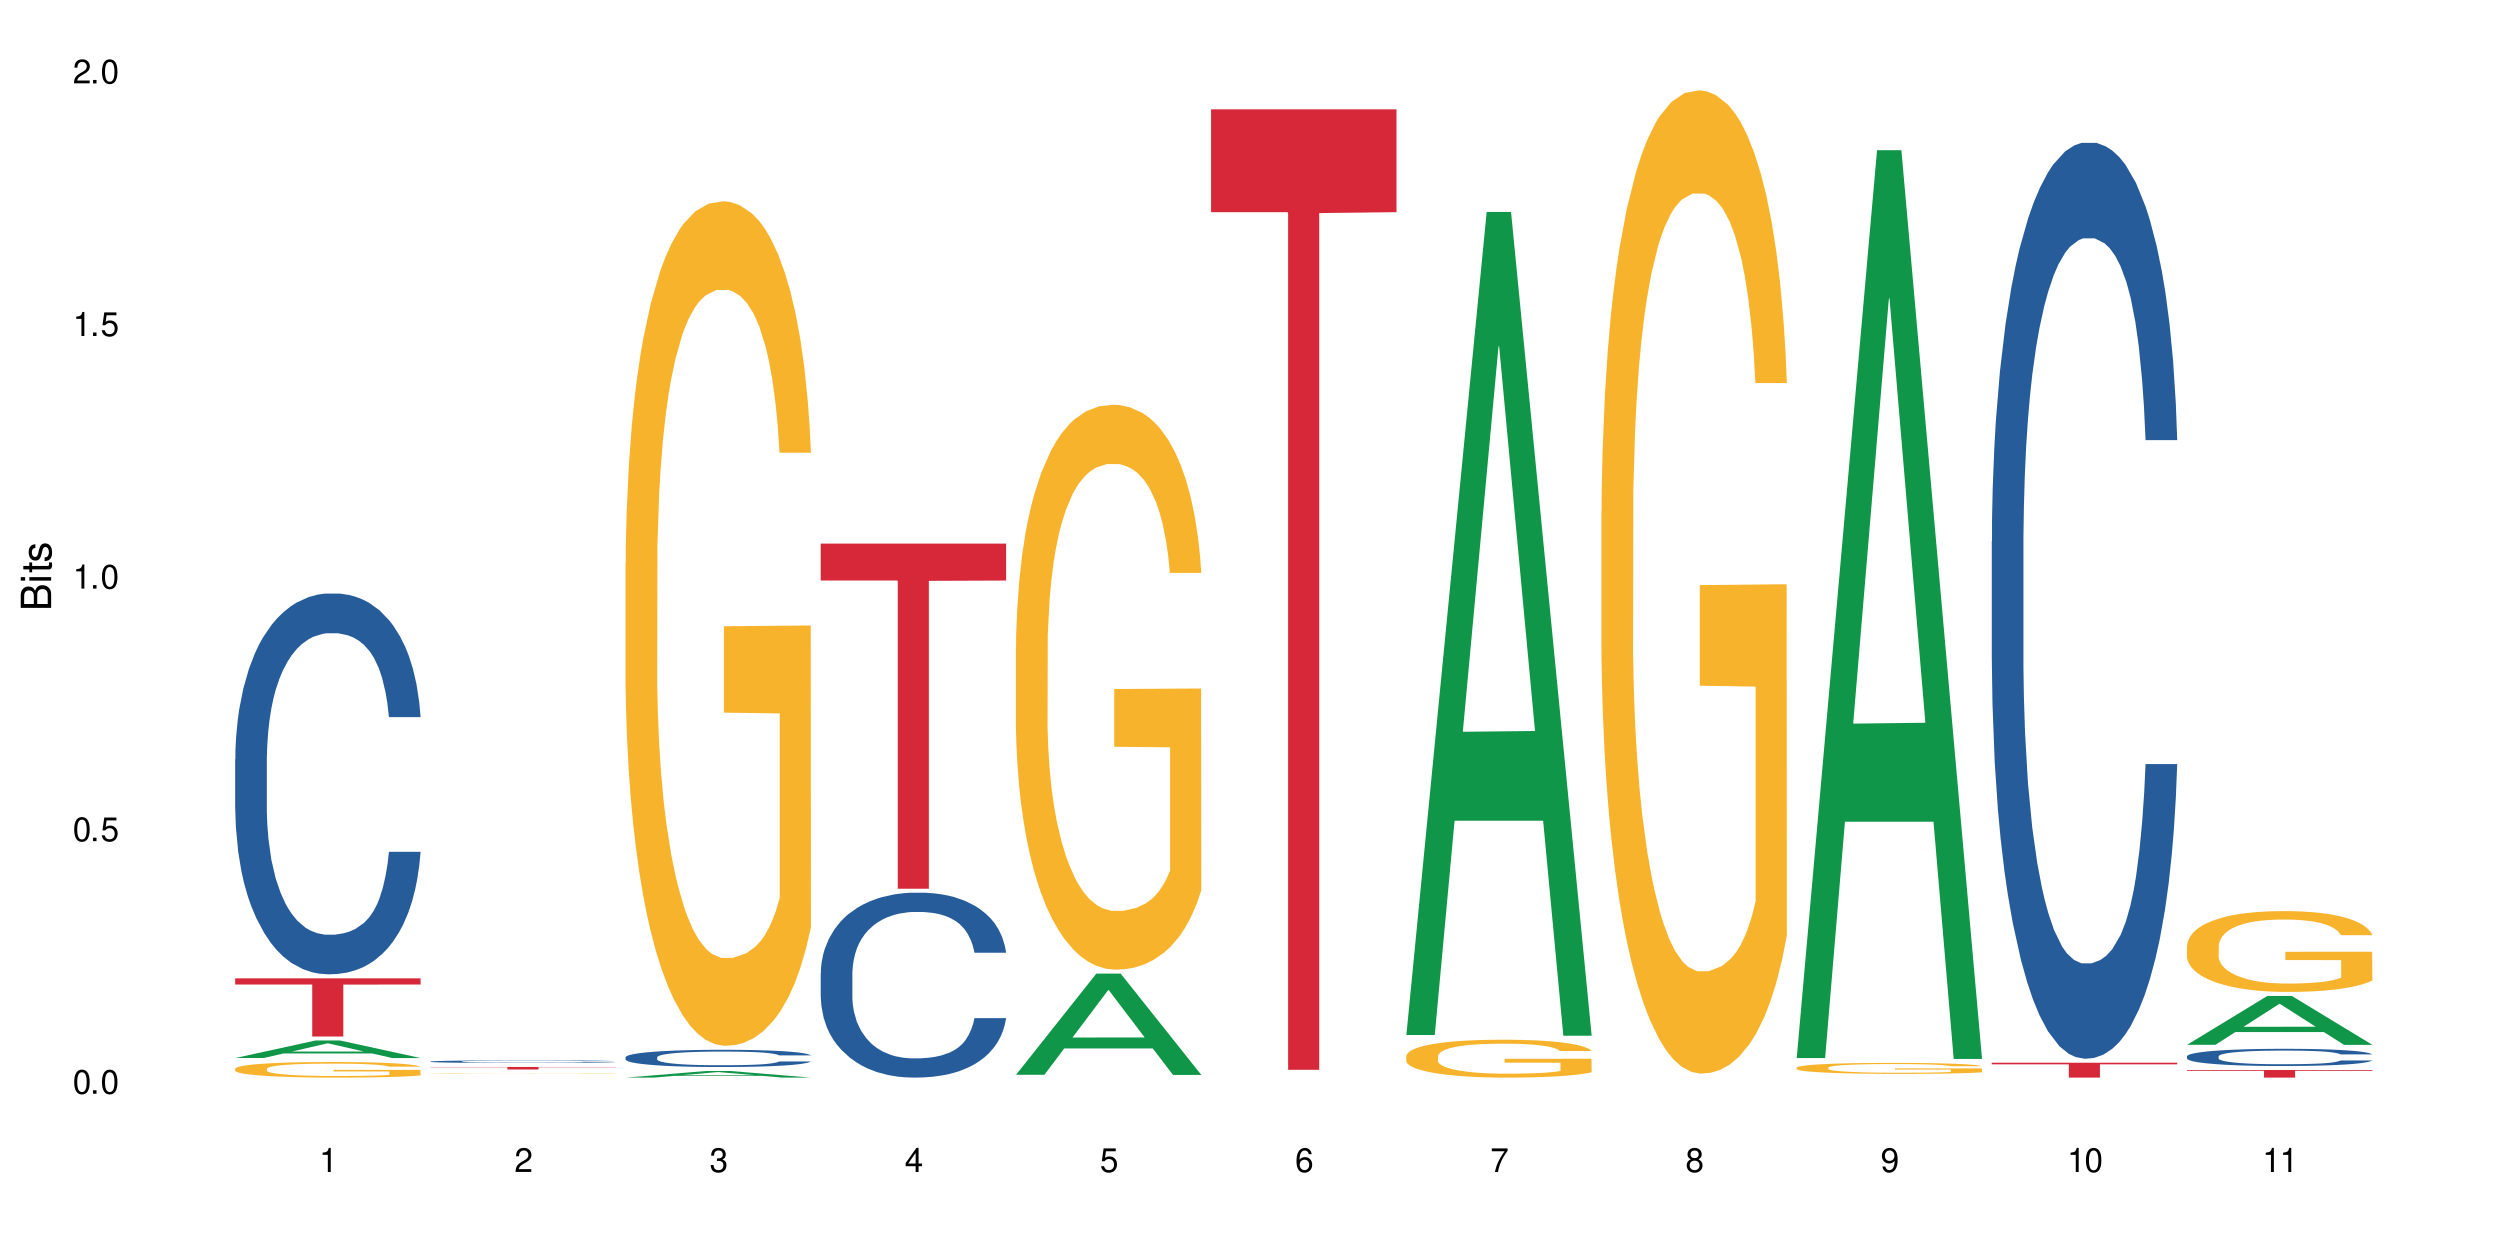 <?xml version="1.0" encoding="UTF-8"?>
<svg xmlns="http://www.w3.org/2000/svg" xmlns:xlink="http://www.w3.org/1999/xlink" width="720" height="360" viewBox="0 0 720 360">
<defs>
<g>
<g id="glyph-0-0">
</g>
<g id="glyph-0-1">
<path d="M 2.641 -6.938 C 2 -6.938 1.422 -6.656 1.078 -6.172 C 0.641 -5.562 0.406 -4.641 0.406 -3.359 C 0.406 -1.016 1.188 0.219 2.641 0.219 C 4.078 0.219 4.859 -1.016 4.859 -3.297 C 4.859 -4.641 4.656 -5.547 4.203 -6.172 C 3.844 -6.656 3.281 -6.938 2.641 -6.938 Z M 2.641 -6.188 C 3.547 -6.188 4 -5.25 4 -3.375 C 4 -1.406 3.562 -0.484 2.625 -0.484 C 1.734 -0.484 1.281 -1.438 1.281 -3.344 C 1.281 -5.25 1.734 -6.188 2.641 -6.188 Z M 2.641 -6.188 "/>
</g>
<g id="glyph-0-2">
<path d="M 1.828 -1 L 0.828 -1 L 0.828 0 L 1.828 0 Z M 1.828 -1 "/>
</g>
<g id="glyph-0-3">
<path d="M 4.562 -6.797 L 1.062 -6.797 L 0.547 -3.094 L 1.328 -3.094 C 1.719 -3.562 2.047 -3.734 2.578 -3.734 C 3.484 -3.734 4.062 -3.109 4.062 -2.094 C 4.062 -1.125 3.484 -0.531 2.578 -0.531 C 1.828 -0.531 1.375 -0.906 1.188 -1.672 L 0.328 -1.672 C 0.453 -1.109 0.547 -0.844 0.75 -0.594 C 1.125 -0.078 1.828 0.219 2.594 0.219 C 3.969 0.219 4.922 -0.781 4.922 -2.219 C 4.922 -3.562 4.031 -4.484 2.719 -4.484 C 2.25 -4.484 1.859 -4.359 1.469 -4.062 L 1.734 -5.969 L 4.562 -5.969 Z M 4.562 -6.797 "/>
</g>
<g id="glyph-0-4">
<path d="M 2.484 -4.938 L 2.484 0 L 3.328 0 L 3.328 -6.938 L 2.766 -6.938 C 2.469 -5.875 2.281 -5.734 0.984 -5.562 L 0.984 -4.938 Z M 2.484 -4.938 "/>
</g>
<g id="glyph-0-5">
<path d="M 4.859 -0.828 L 1.281 -0.828 C 1.359 -1.406 1.672 -1.781 2.5 -2.281 L 3.469 -2.828 C 4.406 -3.344 4.906 -4.062 4.906 -4.906 C 4.906 -5.484 4.672 -6.031 4.266 -6.406 C 3.859 -6.766 3.375 -6.938 2.719 -6.938 C 1.859 -6.938 1.219 -6.625 0.844 -6.031 C 0.609 -5.672 0.5 -5.234 0.484 -4.531 L 1.328 -4.531 C 1.359 -5.016 1.406 -5.281 1.531 -5.516 C 1.75 -5.938 2.188 -6.203 2.703 -6.203 C 3.469 -6.203 4.031 -5.641 4.031 -4.891 C 4.031 -4.344 3.719 -3.859 3.125 -3.516 L 2.234 -3 C 0.812 -2.172 0.406 -1.531 0.328 -0.016 L 4.859 -0.016 Z M 4.859 -0.828 "/>
</g>
<g id="glyph-0-6">
<path d="M 2.125 -3.188 L 2.578 -3.188 C 3.5 -3.188 3.984 -2.766 3.984 -1.922 C 3.984 -1.062 3.469 -0.531 2.594 -0.531 C 1.656 -0.531 1.203 -1 1.156 -2.016 L 0.312 -2.016 C 0.344 -1.453 0.438 -1.094 0.609 -0.781 C 0.953 -0.109 1.625 0.219 2.547 0.219 C 3.953 0.219 4.859 -0.625 4.859 -1.938 C 4.859 -2.828 4.516 -3.297 3.703 -3.594 C 4.344 -3.844 4.656 -4.328 4.656 -5.031 C 4.656 -6.219 3.875 -6.938 2.578 -6.938 C 1.203 -6.938 0.484 -6.172 0.453 -4.703 L 1.297 -4.703 C 1.312 -5.125 1.344 -5.359 1.453 -5.578 C 1.641 -5.969 2.062 -6.203 2.594 -6.203 C 3.344 -6.203 3.797 -5.75 3.797 -5 C 3.797 -4.516 3.609 -4.219 3.25 -4.047 C 3.016 -3.953 2.703 -3.922 2.125 -3.906 Z M 2.125 -3.188 "/>
</g>
<g id="glyph-0-7">
<path d="M 3.141 -1.672 L 3.141 0 L 3.984 0 L 3.984 -1.672 L 4.984 -1.672 L 4.984 -2.438 L 3.984 -2.438 L 3.984 -6.938 L 3.359 -6.938 L 0.266 -2.578 L 0.266 -1.672 Z M 3.141 -2.438 L 1 -2.438 L 3.141 -5.5 Z M 3.141 -2.438 "/>
</g>
<g id="glyph-0-8">
<path d="M 4.781 -5.125 C 4.609 -6.266 3.891 -6.938 2.844 -6.938 C 2.094 -6.938 1.422 -6.578 1.031 -5.953 C 0.594 -5.266 0.406 -4.422 0.406 -3.172 C 0.406 -2 0.578 -1.25 0.984 -0.641 C 1.359 -0.078 1.953 0.219 2.703 0.219 C 3.984 0.219 4.922 -0.75 4.922 -2.094 C 4.922 -3.375 4.062 -4.281 2.844 -4.281 C 2.172 -4.281 1.641 -4.031 1.281 -3.516 C 1.281 -5.234 1.828 -6.188 2.797 -6.188 C 3.391 -6.188 3.797 -5.797 3.938 -5.125 Z M 2.734 -3.531 C 3.547 -3.531 4.062 -2.953 4.062 -2.031 C 4.062 -1.156 3.484 -0.531 2.703 -0.531 C 1.922 -0.531 1.328 -1.188 1.328 -2.078 C 1.328 -2.938 1.906 -3.531 2.734 -3.531 Z M 2.734 -3.531 "/>
</g>
<g id="glyph-0-9">
<path d="M 4.984 -6.797 L 0.438 -6.797 L 0.438 -5.969 L 4.109 -5.969 C 2.5 -3.656 1.828 -2.234 1.328 0 L 2.219 0 C 2.594 -2.172 3.453 -4.047 4.984 -6.094 Z M 4.984 -6.797 "/>
</g>
<g id="glyph-0-10">
<path d="M 3.75 -3.656 C 4.469 -4.094 4.688 -4.438 4.688 -5.078 C 4.688 -6.172 3.844 -6.938 2.641 -6.938 C 1.438 -6.938 0.594 -6.172 0.594 -5.094 C 0.594 -4.438 0.812 -4.094 1.516 -3.656 C 0.734 -3.266 0.359 -2.703 0.359 -1.922 C 0.359 -0.656 1.281 0.219 2.641 0.219 C 3.984 0.219 4.922 -0.656 4.922 -1.922 C 4.922 -2.703 4.531 -3.266 3.75 -3.656 Z M 2.641 -6.188 C 3.359 -6.188 3.812 -5.75 3.812 -5.062 C 3.812 -4.406 3.344 -3.984 2.641 -3.984 C 1.922 -3.984 1.453 -4.406 1.453 -5.078 C 1.453 -5.75 1.922 -6.188 2.641 -6.188 Z M 2.641 -3.266 C 3.484 -3.266 4.062 -2.719 4.062 -1.906 C 4.062 -1.078 3.484 -0.531 2.625 -0.531 C 1.797 -0.531 1.219 -1.094 1.219 -1.906 C 1.219 -2.719 1.781 -3.266 2.641 -3.266 Z M 2.641 -3.266 "/>
</g>
<g id="glyph-0-11">
<path d="M 0.516 -1.578 C 0.672 -0.453 1.406 0.219 2.438 0.219 C 3.188 0.219 3.859 -0.141 4.266 -0.766 C 4.688 -1.453 4.891 -2.297 4.891 -3.547 C 4.891 -4.719 4.703 -5.453 4.312 -6.078 C 3.938 -6.641 3.344 -6.938 2.594 -6.938 C 1.297 -6.938 0.359 -5.969 0.359 -4.625 C 0.359 -3.344 1.234 -2.453 2.453 -2.453 C 3.094 -2.453 3.578 -2.672 4.016 -3.203 C 4 -1.484 3.469 -0.531 2.5 -0.531 C 1.906 -0.531 1.484 -0.906 1.359 -1.578 Z M 2.578 -6.203 C 3.375 -6.203 3.969 -5.531 3.969 -4.641 C 3.969 -3.797 3.391 -3.188 2.547 -3.188 C 1.734 -3.188 1.234 -3.766 1.234 -4.688 C 1.234 -5.562 1.797 -6.203 2.578 -6.203 Z M 2.578 -6.203 "/>
</g>
<g id="glyph-1-0">
</g>
<g id="glyph-1-1">
<path d="M 0 -0.953 L 0 -4.891 C 0 -5.719 -0.234 -6.344 -0.734 -6.797 C -1.188 -7.234 -1.812 -7.469 -2.5 -7.469 C -3.547 -7.469 -4.188 -7 -4.625 -5.875 C -4.984 -6.688 -5.625 -7.094 -6.531 -7.094 C -7.172 -7.094 -7.734 -6.859 -8.141 -6.391 C -8.562 -5.922 -8.75 -5.344 -8.75 -4.5 L -8.75 -0.953 Z M -4.984 -2.062 L -7.766 -2.062 L -7.766 -4.219 C -7.766 -4.844 -7.688 -5.203 -7.453 -5.5 C -7.219 -5.812 -6.859 -5.969 -6.375 -5.969 C -5.891 -5.969 -5.531 -5.812 -5.297 -5.5 C -5.062 -5.203 -4.984 -4.844 -4.984 -4.219 Z M -0.984 -2.062 L -4 -2.062 L -4 -4.781 C -4 -5.766 -3.438 -6.359 -2.484 -6.359 C -1.547 -6.359 -0.984 -5.766 -0.984 -4.781 Z M -0.984 -2.062 "/>
</g>
<g id="glyph-1-2">
<path d="M -6.281 -1.797 L -6.281 -0.797 L 0 -0.797 L 0 -1.797 Z M -8.75 -1.797 L -8.75 -0.797 L -7.484 -0.797 L -7.484 -1.797 Z M -8.75 -1.797 "/>
</g>
<g id="glyph-1-3">
<path d="M -6.281 -3.047 L -6.281 -2.016 L -8.016 -2.016 L -8.016 -1.016 L -6.281 -1.016 L -6.281 -0.172 L -5.469 -0.172 L -5.469 -1.016 L -0.719 -1.016 C -0.078 -1.016 0.281 -1.453 0.281 -2.234 C 0.281 -2.5 0.25 -2.719 0.188 -3.047 L -0.641 -3.047 C -0.609 -2.906 -0.594 -2.766 -0.594 -2.562 C -0.594 -2.141 -0.719 -2.016 -1.156 -2.016 L -5.469 -2.016 L -5.469 -3.047 Z M -6.281 -3.047 "/>
</g>
<g id="glyph-1-4">
<path d="M -4.531 -5.25 C -5.766 -5.25 -6.469 -4.422 -6.469 -2.969 C -6.469 -1.516 -5.719 -0.562 -4.547 -0.562 C -3.562 -0.562 -3.094 -1.062 -2.734 -2.562 L -2.516 -3.484 C -2.344 -4.188 -2.094 -4.469 -1.641 -4.469 C -1.047 -4.469 -0.641 -3.875 -0.641 -3 C -0.641 -2.453 -0.797 -2 -1.062 -1.75 C -1.25 -1.594 -1.422 -1.531 -1.875 -1.469 L -1.875 -0.406 C -0.422 -0.453 0.281 -1.266 0.281 -2.922 C 0.281 -4.5 -0.5 -5.516 -1.719 -5.516 C -2.656 -5.516 -3.172 -4.984 -3.469 -3.734 L -3.703 -2.766 C -3.891 -1.953 -4.156 -1.609 -4.594 -1.609 C -5.188 -1.609 -5.547 -2.125 -5.547 -2.938 C -5.547 -3.75 -5.203 -4.172 -4.531 -4.203 Z M -4.531 -5.25 "/>
</g>
</g>
</defs>
<rect x="-72" y="-36" width="864" height="432" fill="rgb(100%, 100%, 100%)" fill-opacity="1"/>
<path fill-rule="nonzero" fill="rgb(6.275%, 58.824%, 28.235%)" fill-opacity="1" d="M 67.73 304.711 L 67.789 304.707 L 90.895 299.656 L 97.91 299.656 L 121.133 304.715 L 112.973 304.715 L 107.152 303.395 L 81.652 303.395 L 75.945 304.711 L 67.73 304.711 L 84.105 302.848 L 104.816 302.844 L 94.488 300.48 L 94.375 300.477 L 94.262 300.492 L 84.047 302.844 L 84.105 302.848 Z M 67.73 304.711 "/>
<path fill-rule="nonzero" fill="rgb(14.51%, 36.078%, 60%)" fill-opacity="1" d="M 67.73 218.664 L 67.797 218.562 L 67.797 216.16 L 67.992 212.348 L 68.449 207.539 L 68.902 204.23 L 70.074 198.316 L 71.703 192.602 L 73.398 188.191 L 74.633 185.586 L 75.742 183.582 L 78.281 179.875 L 79.91 177.969 L 81.668 176.266 L 83.816 174.562 L 85.379 173.559 L 88.895 171.953 L 91.5 171.254 L 93.52 170.953 L 97.883 170.953 L 100.488 171.352 L 102.375 171.855 L 104.461 172.656 L 106.219 173.559 L 109.281 175.762 L 112.016 178.57 L 113.254 180.172 L 115.207 183.281 L 116.703 186.289 L 117.746 188.895 L 118.918 192.602 L 119.961 197.113 L 120.742 202.227 L 121.133 206.535 L 112.016 206.535 L 111.559 202.527 L 111.039 199.418 L 110.062 195.309 L 109.086 192.402 L 107.715 189.496 L 106.48 187.59 L 104.785 185.688 L 103.289 184.484 L 101.727 183.582 L 100.227 182.98 L 97.363 182.379 L 94.039 182.379 L 92.805 182.578 L 90.262 183.383 L 88.895 184.082 L 86.941 185.484 L 85.574 186.789 L 83.945 188.793 L 82.84 190.5 L 81.473 193.105 L 80.496 195.41 L 79.387 198.719 L 78.738 201.223 L 78.152 204.031 L 77.629 207.336 L 77.238 210.848 L 76.977 214.555 L 76.848 218.164 L 76.848 233.699 L 76.977 237.309 L 77.305 241.52 L 78.152 247.633 L 79.387 252.945 L 80.82 257.156 L 82.188 260.164 L 82.969 261.566 L 84.012 263.168 L 85.641 265.176 L 87.984 267.18 L 89.352 267.98 L 91.438 268.781 L 93.586 269.184 L 96.449 269.184 L 98.988 268.781 L 100.684 268.281 L 102.441 267.48 L 104.852 265.773 L 106.348 264.172 L 107.652 262.266 L 108.629 260.363 L 109.281 258.758 L 110.258 255.652 L 111.039 252.242 L 111.625 248.734 L 112.016 245.328 L 121.133 245.328 L 120.742 249.336 L 120.156 253.246 L 119.57 256.152 L 118.656 259.66 L 117.613 262.77 L 116.117 266.277 L 114.879 268.582 L 113.254 271.086 L 111.754 272.992 L 110.125 274.695 L 107.715 276.699 L 106.152 277.703 L 104.461 278.605 L 102.441 279.406 L 99.902 280.109 L 97.168 280.512 L 94.625 280.609 L 91.891 280.41 L 89.871 280.008 L 87.203 279.105 L 83.883 277.301 L 81.473 275.398 L 79.582 273.492 L 77.957 271.488 L 76.133 268.781 L 73.789 264.371 L 72.355 260.965 L 71.379 258.156 L 70.27 254.25 L 69.488 250.738 L 68.578 245.125 L 67.926 238.012 L 67.73 232.496 Z M 67.73 218.664 "/>
<path fill-rule="nonzero" fill="rgb(96.863%, 70.196%, 16.863%)" fill-opacity="1" d="M 67.73 307.785 L 67.797 307.781 L 67.797 307.699 L 68.055 307.512 L 68.707 307.258 L 69.555 307.047 L 70.465 306.883 L 71.051 306.797 L 72.027 306.676 L 72.875 306.586 L 75.023 306.398 L 77.762 306.227 L 79.258 306.152 L 80.949 306.082 L 83.359 306.004 L 84.469 305.977 L 87.855 305.91 L 91.695 305.871 L 95.93 305.859 L 97.883 305.863 L 100.555 305.879 L 104.199 305.922 L 106.285 305.965 L 107.91 306.004 L 109.605 306.059 L 111.688 306.141 L 113.645 306.238 L 115.207 306.34 L 116.77 306.461 L 118.07 306.594 L 119.18 306.738 L 120.156 306.91 L 120.742 307.051 L 121.133 307.195 L 112.078 307.195 L 111.559 307.051 L 110.973 306.941 L 109.996 306.805 L 109.02 306.707 L 108.043 306.629 L 106.219 306.523 L 104.656 306.457 L 102.703 306.398 L 100.812 306.363 L 98.664 306.34 L 97.363 306.328 L 93.91 306.328 L 90.785 306.359 L 88.961 306.391 L 87.66 306.426 L 85.836 306.484 L 84.727 306.535 L 84.078 306.566 L 82.125 306.695 L 80.82 306.809 L 80.105 306.887 L 79.191 307.012 L 78.543 307.121 L 77.824 307.285 L 77.434 307.41 L 76.914 307.688 L 76.848 308.43 L 77.043 308.586 L 77.434 308.754 L 77.957 308.902 L 78.738 309.059 L 79.52 309.176 L 80.887 309.336 L 82.059 309.441 L 82.969 309.512 L 84.727 309.625 L 85.445 309.66 L 87.137 309.734 L 88.895 309.793 L 91.047 309.84 L 92.672 309.867 L 95.277 309.887 L 98.598 309.887 L 102.508 309.863 L 104.98 309.828 L 106.676 309.797 L 107.781 309.766 L 109.148 309.723 L 110.125 309.68 L 111.039 309.637 L 112.145 309.566 L 112.145 308.586 L 96.059 308.582 L 96.059 308.121 L 121.066 308.117 L 121.133 309.723 L 119.766 309.832 L 118.07 309.941 L 116.441 310.023 L 114.75 310.09 L 112.34 310.168 L 110.387 310.219 L 107.391 310.277 L 104.656 310.312 L 101.789 310.34 L 99.25 310.352 L 96.254 310.355 L 93.586 310.348 L 90.719 310.32 L 88.441 310.289 L 86.355 310.246 L 84.273 310.195 L 81.668 310.109 L 79.973 310.039 L 78.215 309.953 L 76.457 309.848 L 74.895 309.738 L 73.852 309.652 L 72.812 309.555 L 71.703 309.43 L 70.66 309.289 L 69.879 309.164 L 69.164 309.02 L 68.645 308.883 L 68.121 308.699 L 67.859 308.551 L 67.73 308.426 Z M 67.73 307.785 "/>
<path fill-rule="nonzero" fill="rgb(83.922%, 15.686%, 22.353%)" fill-opacity="1" d="M 67.73 281.754 L 121.133 281.754 L 121.133 283.547 L 98.875 283.562 L 98.875 298.512 L 89.922 298.512 L 89.922 283.578 L 89.793 283.547 L 67.73 283.547 Z M 67.73 281.754 "/>
<path fill-rule="nonzero" fill="rgb(14.51%, 36.078%, 60%)" fill-opacity="1" d="M 123.941 305.715 L 124.008 305.715 L 124.008 305.699 L 124.203 305.672 L 124.66 305.641 L 125.113 305.617 L 126.285 305.578 L 127.914 305.535 L 129.609 305.508 L 130.844 305.488 L 131.953 305.477 L 134.492 305.449 L 136.121 305.438 L 137.879 305.426 L 140.027 305.414 L 141.59 305.406 L 145.109 305.395 L 147.711 305.391 L 149.73 305.387 L 154.094 305.387 L 156.699 305.391 L 158.59 305.395 L 160.672 305.398 L 162.43 305.406 L 165.492 305.422 L 168.227 305.441 L 169.465 305.453 L 171.418 305.473 L 172.914 305.492 L 173.957 305.512 L 175.129 305.535 L 176.172 305.566 L 176.953 305.602 L 177.344 305.633 L 168.227 305.633 L 167.77 305.605 L 167.25 305.586 L 166.273 305.555 L 165.297 305.535 L 163.93 305.516 L 162.691 305.504 L 160.996 305.488 L 159.5 305.48 L 157.938 305.477 L 156.438 305.473 L 153.574 305.465 L 150.254 305.465 L 149.016 305.469 L 146.477 305.473 L 145.109 305.477 L 143.152 305.488 L 141.785 305.496 L 140.156 305.512 L 139.051 305.523 L 137.684 305.539 L 136.707 305.555 L 135.598 305.578 L 134.949 305.598 L 134.363 305.617 L 133.84 305.637 L 133.449 305.664 L 133.191 305.688 L 133.059 305.715 L 133.059 305.82 L 133.191 305.844 L 133.516 305.875 L 134.363 305.918 L 135.598 305.953 L 137.031 305.98 L 138.398 306.004 L 139.18 306.012 L 140.223 306.023 L 141.852 306.035 L 144.195 306.051 L 145.562 306.055 L 147.648 306.062 L 149.797 306.066 L 152.66 306.066 L 155.203 306.062 L 156.895 306.059 L 158.652 306.055 L 161.062 306.043 L 162.559 306.031 L 163.863 306.016 L 164.84 306.004 L 165.492 305.992 L 166.469 305.973 L 167.25 305.949 L 167.836 305.922 L 168.227 305.898 L 177.344 305.898 L 176.953 305.93 L 175.781 305.977 L 174.867 306 L 173.828 306.02 L 172.328 306.043 L 171.09 306.059 L 169.465 306.078 L 167.965 306.09 L 166.336 306.102 L 163.93 306.117 L 162.363 306.125 L 160.672 306.129 L 158.652 306.137 L 156.113 306.141 L 153.379 306.145 L 150.84 306.145 L 148.102 306.141 L 146.086 306.141 L 143.414 306.133 L 140.094 306.121 L 137.684 306.109 L 135.793 306.094 L 134.168 306.082 L 132.344 306.062 L 130 306.031 L 128.566 306.008 L 127.59 305.988 L 126.48 305.961 L 125.699 305.938 L 124.789 305.898 L 124.137 305.852 L 123.941 305.812 Z M 123.941 305.715 "/>
<path fill-rule="nonzero" fill="rgb(96.863%, 70.196%, 16.863%)" fill-opacity="1" d="M 123.941 309.211 L 124.008 309.211 L 124.27 309.203 L 124.918 309.195 L 125.766 309.191 L 126.676 309.188 L 127.266 309.184 L 128.242 309.18 L 129.086 309.18 L 131.234 309.172 L 133.973 309.168 L 135.469 309.168 L 137.164 309.164 L 139.57 309.164 L 140.68 309.16 L 162.496 309.16 L 164.125 309.164 L 165.816 309.164 L 167.902 309.168 L 169.855 309.168 L 172.98 309.176 L 174.281 309.18 L 175.391 309.184 L 176.367 309.188 L 176.953 309.191 L 177.344 309.195 L 168.293 309.195 L 167.77 309.191 L 167.184 309.188 L 166.207 309.184 L 165.23 309.184 L 164.254 309.18 L 162.43 309.176 L 160.867 309.176 L 158.914 309.172 L 145.172 309.172 L 143.871 309.176 L 140.941 309.176 L 140.289 309.18 L 138.336 309.18 L 137.031 309.184 L 136.316 309.188 L 135.402 309.191 L 134.754 309.195 L 134.035 309.199 L 133.645 309.203 L 133.125 309.211 L 133.059 309.23 L 133.254 309.234 L 133.645 309.238 L 134.168 309.242 L 135.73 309.25 L 137.098 309.254 L 138.27 309.258 L 139.18 309.262 L 140.941 309.262 L 141.656 309.266 L 143.348 309.266 L 145.109 309.27 L 162.887 309.27 L 163.992 309.266 L 166.336 309.266 L 167.25 309.262 L 168.355 309.262 L 168.355 309.234 L 152.27 309.234 L 152.27 309.223 L 177.277 309.223 L 177.344 309.266 L 175.977 309.27 L 174.281 309.273 L 172.656 309.273 L 170.961 309.277 L 168.551 309.277 L 166.598 309.281 L 155.461 309.281 L 152.465 309.285 L 149.797 309.281 L 142.566 309.281 L 140.484 309.277 L 137.879 309.277 L 136.188 309.273 L 134.426 309.273 L 132.668 309.27 L 131.105 309.266 L 130.062 309.266 L 129.023 309.262 L 127.914 309.258 L 126.871 309.254 L 126.09 309.25 L 125.375 309.246 L 124.855 309.242 L 124.332 309.238 L 124.074 309.234 L 123.941 309.23 Z M 123.941 309.211 "/>
<path fill-rule="nonzero" fill="rgb(83.922%, 15.686%, 22.353%)" fill-opacity="1" d="M 123.941 307.285 L 177.344 307.285 L 177.344 307.363 L 155.086 307.363 L 155.086 308.016 L 146.133 308.016 L 146.133 307.363 L 123.941 307.363 Z M 123.941 307.285 "/>
<path fill-rule="nonzero" fill="rgb(6.275%, 58.824%, 28.235%)" fill-opacity="1" d="M 180.152 310.352 L 180.211 310.352 L 203.316 308.445 L 210.336 308.445 L 233.555 310.355 L 225.395 310.355 L 219.578 309.855 L 194.074 309.855 L 188.371 310.352 L 180.152 310.352 L 196.527 309.648 L 217.238 309.648 L 206.91 308.758 L 206.797 308.754 L 206.684 308.762 L 196.473 309.648 L 196.527 309.648 Z M 180.152 310.352 "/>
<path fill-rule="nonzero" fill="rgb(14.51%, 36.078%, 60%)" fill-opacity="1" d="M 180.152 304.5 L 180.219 304.496 L 180.219 304.387 L 180.414 304.215 L 180.871 303.996 L 181.324 303.848 L 182.5 303.578 L 184.125 303.32 L 185.82 303.121 L 187.059 303.004 L 188.164 302.914 L 190.703 302.746 L 192.332 302.66 L 194.09 302.582 L 196.238 302.504 L 197.801 302.461 L 201.32 302.387 L 203.922 302.355 L 205.941 302.34 L 210.305 302.34 L 212.91 302.359 L 214.801 302.383 L 216.883 302.418 L 218.641 302.461 L 221.703 302.559 L 224.438 302.688 L 225.676 302.758 L 227.629 302.898 L 229.125 303.035 L 230.168 303.152 L 231.34 303.32 L 232.383 303.523 L 233.164 303.758 L 233.555 303.953 L 224.438 303.953 L 223.98 303.77 L 223.461 303.629 L 222.484 303.445 L 221.508 303.312 L 220.141 303.18 L 218.902 303.094 L 217.207 303.008 L 215.711 302.953 L 214.148 302.914 L 212.648 302.887 L 209.785 302.859 L 206.465 302.859 L 205.227 302.867 L 202.688 302.902 L 201.32 302.938 L 199.363 303 L 197.996 303.059 L 196.371 303.148 L 195.262 303.227 L 193.895 303.344 L 192.918 303.449 L 191.812 303.598 L 191.16 303.711 L 190.574 303.84 L 190.051 303.988 L 189.66 304.148 L 189.402 304.312 L 189.27 304.477 L 189.27 305.18 L 189.402 305.344 L 189.727 305.535 L 190.574 305.812 L 191.812 306.051 L 193.242 306.242 L 194.609 306.379 L 195.395 306.441 L 196.434 306.516 L 198.062 306.605 L 200.406 306.695 L 201.773 306.73 L 203.859 306.77 L 206.008 306.785 L 208.875 306.785 L 211.414 306.77 L 213.105 306.746 L 214.863 306.707 L 217.273 306.633 L 218.773 306.559 L 220.074 306.473 L 221.051 306.387 L 221.703 306.312 L 222.68 306.172 L 223.461 306.02 L 224.047 305.859 L 224.438 305.707 L 233.555 305.707 L 233.164 305.887 L 232.578 306.066 L 231.992 306.195 L 231.082 306.355 L 230.039 306.496 L 228.539 306.656 L 227.305 306.758 L 225.676 306.871 L 224.176 306.957 L 222.551 307.035 L 220.141 307.125 L 218.578 307.172 L 216.883 307.211 L 214.863 307.25 L 212.324 307.281 L 209.59 307.297 L 207.051 307.305 L 204.316 307.293 L 202.297 307.277 L 199.625 307.234 L 196.305 307.152 L 193.895 307.066 L 192.008 306.98 L 190.379 306.891 L 188.555 306.77 L 186.211 306.566 L 184.777 306.414 L 183.801 306.285 L 182.695 306.109 L 181.914 305.953 L 181 305.699 L 180.348 305.375 L 180.152 305.125 Z M 180.152 304.5 "/>
<path fill-rule="nonzero" fill="rgb(96.863%, 70.196%, 16.863%)" fill-opacity="1" d="M 180.152 162.145 L 180.219 161.922 L 180.219 157.477 L 180.48 147.48 L 181.129 133.711 L 181.977 122.379 L 182.891 113.496 L 183.477 108.832 L 184.453 102.168 L 185.297 97.281 L 187.449 87.285 L 190.184 77.953 L 191.68 73.957 L 193.375 70.18 L 195.785 65.957 L 196.891 64.402 L 200.277 60.848 L 204.121 58.629 L 208.352 57.961 L 210.305 58.184 L 212.977 59.07 L 216.621 61.516 L 218.707 63.738 L 220.336 65.957 L 222.027 68.848 L 224.113 73.289 L 226.066 78.621 L 227.629 83.953 L 229.191 90.617 L 230.492 97.723 L 231.602 105.5 L 232.578 114.828 L 233.164 122.602 L 233.555 130.379 L 224.504 130.379 L 223.98 122.602 L 223.395 116.605 L 222.418 109.273 L 221.441 103.945 L 220.465 99.723 L 218.641 93.949 L 217.078 90.395 L 215.125 87.285 L 213.238 85.285 L 211.086 83.953 L 209.785 83.508 L 206.332 83.508 L 203.207 85.062 L 201.383 86.84 L 200.082 88.617 L 198.258 91.949 L 197.152 94.613 L 196.5 96.391 L 194.547 103.277 L 193.242 109.496 L 192.527 113.719 L 191.617 120.383 L 190.965 126.379 L 190.246 135.266 L 189.855 141.93 L 189.336 157.035 L 189.27 197.02 L 189.465 205.461 L 189.855 214.566 L 190.379 222.562 L 191.16 231.004 L 191.941 237.445 L 193.309 246.109 L 194.48 251.887 L 195.395 255.66 L 197.152 261.66 L 197.867 263.66 L 199.562 267.656 L 201.32 270.766 L 203.469 273.434 L 205.098 274.766 L 207.699 275.875 L 211.023 275.875 L 214.93 274.543 L 217.402 272.766 L 219.098 270.988 L 220.203 269.434 L 221.57 266.992 L 222.551 264.77 L 223.461 262.324 L 224.566 258.551 L 224.566 205.461 L 208.484 205.238 L 208.484 180.359 L 233.488 180.137 L 233.555 266.992 L 232.188 272.988 L 230.492 278.766 L 228.867 283.207 L 227.172 286.984 L 224.762 291.203 L 222.809 293.871 L 219.812 296.98 L 217.078 298.977 L 214.215 300.312 L 211.672 300.977 L 208.68 301.199 L 206.008 300.754 L 203.141 299.422 L 200.863 297.645 L 198.777 295.426 L 196.695 292.535 L 194.09 287.871 L 192.398 284.094 L 190.641 279.43 L 188.879 273.879 L 187.316 267.879 L 186.277 263.215 L 185.234 257.883 L 184.125 251.219 L 183.086 243.668 L 182.305 236.781 L 181.586 229.004 L 181.066 221.676 L 180.543 211.68 L 180.285 203.684 L 180.152 196.797 Z M 180.152 162.145 "/>
<path fill-rule="nonzero" fill="rgb(14.51%, 36.078%, 60%)" fill-opacity="1" d="M 236.367 280.273 L 236.43 280.223 L 236.43 279.055 L 236.625 277.207 L 237.082 274.871 L 237.539 273.266 L 238.711 270.391 L 240.34 267.617 L 242.031 265.477 L 243.27 264.211 L 244.375 263.238 L 246.914 261.438 L 248.543 260.512 L 250.301 259.684 L 252.449 258.855 L 254.016 258.371 L 257.531 257.59 L 260.137 257.25 L 262.152 257.105 L 266.516 257.105 L 269.121 257.297 L 271.012 257.543 L 273.094 257.93 L 274.852 258.371 L 277.914 259.441 L 280.648 260.805 L 281.887 261.582 L 283.84 263.09 L 285.34 264.551 L 286.379 265.816 L 287.551 267.617 L 288.594 269.809 L 289.375 272.289 L 289.766 274.383 L 280.648 274.383 L 280.191 272.438 L 279.672 270.926 L 278.695 268.934 L 277.719 267.52 L 276.352 266.109 L 275.113 265.184 L 273.422 264.258 L 271.922 263.676 L 270.359 263.238 L 268.863 262.945 L 265.996 262.652 L 262.676 262.652 L 261.438 262.75 L 258.898 263.141 L 257.531 263.48 L 255.578 264.16 L 254.211 264.793 L 252.582 265.77 L 251.473 266.594 L 250.105 267.859 L 249.129 268.98 L 248.023 270.586 L 247.371 271.805 L 246.785 273.168 L 246.266 274.773 L 245.875 276.477 L 245.613 278.277 L 245.484 280.031 L 245.484 287.574 L 245.613 289.328 L 245.938 291.371 L 246.785 294.34 L 248.023 296.922 L 249.457 298.965 L 250.824 300.426 L 251.605 301.105 L 252.645 301.887 L 254.273 302.859 L 256.617 303.832 L 257.984 304.223 L 260.07 304.609 L 262.219 304.805 L 265.086 304.805 L 267.625 304.609 L 269.316 304.367 L 271.074 303.977 L 273.484 303.152 L 274.984 302.371 L 276.285 301.445 L 277.262 300.523 L 277.914 299.742 L 278.891 298.234 L 279.672 296.578 L 280.258 294.875 L 280.648 293.223 L 289.766 293.223 L 289.375 295.168 L 288.789 297.066 L 288.203 298.477 L 287.293 300.18 L 286.25 301.691 L 284.75 303.395 L 283.516 304.512 L 281.887 305.73 L 280.387 306.656 L 278.762 307.484 L 276.352 308.457 L 274.789 308.941 L 273.094 309.383 L 271.074 309.77 L 268.535 310.109 L 265.801 310.305 L 263.262 310.355 L 260.527 310.258 L 258.508 310.062 L 255.836 309.625 L 252.516 308.75 L 250.105 307.824 L 248.219 306.898 L 246.59 305.926 L 244.766 304.609 L 242.422 302.469 L 240.988 300.812 L 240.012 299.449 L 238.906 297.555 L 238.125 295.848 L 237.211 293.125 L 236.562 289.668 L 236.367 286.992 Z M 236.367 280.273 "/>
<path fill-rule="nonzero" fill="rgb(83.922%, 15.686%, 22.353%)" fill-opacity="1" d="M 236.367 156.555 L 289.766 156.555 L 289.766 167.195 L 267.512 167.289 L 267.512 255.961 L 258.555 255.961 L 258.555 167.383 L 258.426 167.195 L 236.367 167.195 Z M 236.367 156.555 "/>
<path fill-rule="nonzero" fill="rgb(6.275%, 58.824%, 28.235%)" fill-opacity="1" d="M 292.578 309.543 L 292.633 309.516 L 315.738 280.406 L 322.758 280.406 L 345.977 309.574 L 337.82 309.574 L 332 301.961 L 306.496 301.961 L 300.793 309.543 L 292.578 309.543 L 308.949 298.809 L 329.66 298.781 L 319.336 285.172 L 319.219 285.145 L 319.105 285.227 L 308.895 298.781 L 308.949 298.809 Z M 292.578 309.543 "/>
<path fill-rule="nonzero" fill="rgb(96.863%, 70.196%, 16.863%)" fill-opacity="1" d="M 292.578 186.25 L 292.641 186.102 L 292.641 183.129 L 292.902 176.441 L 293.555 167.23 L 294.398 159.652 L 295.312 153.707 L 295.898 150.586 L 296.875 146.129 L 297.723 142.859 L 299.871 136.172 L 302.605 129.934 L 304.105 127.258 L 305.797 124.73 L 308.207 121.91 L 309.312 120.867 L 312.699 118.492 L 316.543 117.004 L 320.773 116.559 L 322.73 116.707 L 325.398 117.301 L 329.047 118.938 L 331.129 120.422 L 332.758 121.91 L 334.449 123.84 L 336.535 126.812 L 338.488 130.379 L 340.051 133.945 L 341.613 138.402 L 342.918 143.156 L 344.023 148.359 L 345 154.598 L 345.586 159.801 L 345.977 165 L 336.926 165 L 336.406 159.801 L 335.82 155.789 L 334.84 150.883 L 333.863 147.316 L 332.887 144.496 L 331.066 140.633 L 329.5 138.254 L 327.547 136.172 L 325.66 134.836 L 323.512 133.945 L 322.207 133.648 L 318.758 133.648 L 315.629 134.688 L 313.809 135.875 L 312.504 137.066 L 310.68 139.293 L 309.574 141.078 L 308.922 142.266 L 306.969 146.871 L 305.668 151.031 L 304.949 153.855 L 304.039 158.312 L 303.387 162.324 L 302.672 168.27 L 302.281 172.727 L 301.758 182.832 L 301.695 209.578 L 301.891 215.223 L 302.281 221.316 L 302.801 226.664 L 303.582 232.312 L 304.363 236.621 L 305.73 242.414 L 306.902 246.277 L 307.816 248.805 L 309.574 252.816 L 310.289 254.156 L 311.984 256.828 L 313.742 258.91 L 315.891 260.691 L 317.52 261.582 L 320.125 262.328 L 323.445 262.328 L 327.352 261.434 L 329.828 260.246 L 331.52 259.059 L 332.629 258.02 L 333.996 256.383 L 334.973 254.898 L 335.883 253.262 L 336.992 250.738 L 336.992 215.223 L 320.906 215.074 L 320.906 198.434 L 345.914 198.285 L 345.977 256.383 L 344.609 260.395 L 342.918 264.258 L 341.289 267.23 L 339.598 269.758 L 337.188 272.578 L 335.234 274.363 L 332.238 276.441 L 329.5 277.781 L 326.637 278.672 L 324.098 279.117 L 321.102 279.266 L 318.43 278.969 L 315.566 278.078 L 313.285 276.891 L 311.203 275.402 L 309.117 273.473 L 306.512 270.352 L 304.82 267.824 L 303.062 264.703 L 301.305 260.988 L 299.742 256.977 L 298.699 253.855 L 297.656 250.289 L 296.551 245.832 L 295.508 240.781 L 294.727 236.176 L 294.008 230.973 L 293.488 226.07 L 292.969 219.383 L 292.707 214.035 L 292.578 209.43 Z M 292.578 186.25 "/>
<path fill-rule="nonzero" fill="rgb(83.922%, 15.686%, 22.353%)" fill-opacity="1" d="M 348.789 31.496 L 402.188 31.496 L 402.188 61.105 L 379.934 61.367 L 379.934 308.109 L 370.98 308.109 L 370.98 61.625 L 370.848 61.105 L 348.789 61.105 Z M 348.789 31.496 "/>
<path fill-rule="nonzero" fill="rgb(6.275%, 58.824%, 28.235%)" fill-opacity="1" d="M 405 298.074 L 405.059 297.852 L 428.164 61.039 L 435.18 61.039 L 458.402 298.297 L 450.242 298.297 L 444.422 236.363 L 418.922 236.363 L 413.215 298.074 L 405 298.074 L 421.375 210.746 L 442.082 210.523 L 431.758 99.801 L 431.645 99.578 L 431.527 100.246 L 421.316 210.523 L 421.375 210.746 Z M 405 298.074 "/>
<path fill-rule="nonzero" fill="rgb(96.863%, 70.196%, 16.863%)" fill-opacity="1" d="M 405 304.113 L 405.066 304.105 L 405.066 303.906 L 405.324 303.457 L 405.977 302.836 L 406.824 302.328 L 407.734 301.93 L 408.32 301.723 L 409.297 301.422 L 410.145 301.203 L 412.293 300.754 L 415.027 300.336 L 416.527 300.156 L 418.219 299.988 L 420.629 299.797 L 421.738 299.727 L 425.121 299.566 L 428.965 299.469 L 433.199 299.438 L 435.152 299.449 L 437.82 299.488 L 441.469 299.598 L 443.551 299.699 L 445.18 299.797 L 446.875 299.926 L 448.957 300.125 L 450.91 300.367 L 452.473 300.605 L 454.039 300.902 L 455.34 301.223 L 456.445 301.57 L 457.426 301.992 L 458.012 302.34 L 458.402 302.688 L 449.348 302.688 L 448.828 302.34 L 448.242 302.07 L 447.266 301.742 L 446.289 301.5 L 445.312 301.312 L 443.488 301.055 L 441.926 300.895 L 439.973 300.754 L 438.082 300.664 L 435.934 300.605 L 434.629 300.586 L 431.18 300.586 L 428.055 300.656 L 426.23 300.734 L 424.926 300.812 L 423.105 300.965 L 421.996 301.082 L 421.348 301.164 L 419.391 301.473 L 418.09 301.75 L 417.375 301.941 L 416.461 302.238 L 415.809 302.508 L 415.094 302.906 L 414.703 303.207 L 414.184 303.883 L 414.117 305.68 L 414.312 306.059 L 414.703 306.465 L 415.223 306.824 L 416.004 307.203 L 416.785 307.492 L 418.156 307.883 L 419.328 308.141 L 420.238 308.312 L 421.996 308.578 L 422.715 308.668 L 424.406 308.848 L 426.164 308.988 L 428.312 309.109 L 429.941 309.168 L 432.547 309.219 L 435.867 309.219 L 439.777 309.156 L 442.25 309.078 L 443.945 309 L 445.051 308.93 L 446.418 308.82 L 447.395 308.719 L 448.309 308.609 L 449.414 308.441 L 449.414 306.059 L 433.328 306.047 L 433.328 304.93 L 458.336 304.922 L 458.402 308.82 L 457.031 309.09 L 455.34 309.348 L 453.711 309.547 L 452.02 309.715 L 449.609 309.906 L 447.656 310.027 L 444.66 310.164 L 441.926 310.254 L 439.059 310.316 L 436.52 310.344 L 433.523 310.355 L 430.855 310.336 L 427.988 310.273 L 425.707 310.195 L 423.625 310.094 L 421.543 309.965 L 418.938 309.758 L 417.242 309.586 L 415.484 309.379 L 413.727 309.129 L 412.164 308.859 L 411.121 308.648 L 410.078 308.41 L 408.973 308.109 L 407.93 307.773 L 407.148 307.465 L 406.434 307.113 L 405.91 306.785 L 405.391 306.336 L 405.129 305.977 L 405 305.668 Z M 405 304.113 "/>
<path fill-rule="nonzero" fill="rgb(96.863%, 70.196%, 16.863%)" fill-opacity="1" d="M 461.211 147.309 L 461.277 147.051 L 461.277 141.879 L 461.535 130.238 L 462.188 114.203 L 463.035 101.016 L 463.945 90.672 L 464.531 85.238 L 465.508 77.48 L 466.355 71.789 L 468.504 60.152 L 471.242 49.289 L 472.738 44.633 L 474.43 40.238 L 476.84 35.324 L 477.949 33.516 L 481.336 29.375 L 485.176 26.789 L 489.41 26.012 L 491.363 26.273 L 494.035 27.309 L 497.68 30.152 L 499.766 32.738 L 501.391 35.324 L 503.086 38.688 L 505.168 43.859 L 507.125 50.066 L 508.688 56.273 L 510.25 64.031 L 511.551 72.309 L 512.66 81.359 L 513.637 92.223 L 514.223 101.273 L 514.613 110.324 L 505.559 110.324 L 505.039 101.273 L 504.453 94.289 L 503.477 85.758 L 502.5 79.551 L 501.523 74.637 L 499.699 67.91 L 498.137 63.773 L 496.184 60.152 L 494.293 57.824 L 492.145 56.273 L 490.844 55.754 L 487.391 55.754 L 484.266 57.566 L 482.441 59.637 L 481.141 61.703 L 479.316 65.582 L 478.207 68.688 L 477.559 70.754 L 475.602 78.773 L 474.301 86.016 L 473.586 90.93 L 472.672 98.688 L 472.023 105.672 L 471.305 116.016 L 470.914 123.773 L 470.395 141.359 L 470.328 187.914 L 470.523 197.742 L 470.914 208.344 L 471.438 217.656 L 472.219 227.484 L 473 234.984 L 474.367 245.07 L 475.539 251.793 L 476.449 256.191 L 478.207 263.172 L 478.926 265.5 L 480.617 270.156 L 482.375 273.777 L 484.523 276.879 L 486.152 278.434 L 488.758 279.727 L 492.078 279.727 L 495.988 278.176 L 498.461 276.105 L 500.156 274.035 L 501.262 272.227 L 502.629 269.379 L 503.605 266.793 L 504.52 263.949 L 505.625 259.555 L 505.625 197.742 L 489.539 197.484 L 489.539 168.516 L 514.547 168.258 L 514.613 269.379 L 513.246 276.363 L 511.551 283.086 L 509.922 288.262 L 508.23 292.656 L 505.82 297.57 L 503.867 300.676 L 500.871 304.297 L 498.137 306.621 L 495.27 308.176 L 492.73 308.949 L 489.734 309.211 L 487.066 308.691 L 484.199 307.141 L 481.922 305.07 L 479.836 302.484 L 477.754 299.121 L 475.148 293.691 L 473.453 289.293 L 471.695 283.863 L 469.938 277.398 L 468.375 270.414 L 467.332 264.984 L 466.289 258.777 L 465.184 251.02 L 464.141 242.227 L 463.359 234.207 L 462.645 225.156 L 462.121 216.621 L 461.602 204.984 L 461.34 195.672 L 461.211 187.656 Z M 461.211 147.309 "/>
<path fill-rule="nonzero" fill="rgb(83.922%, 15.686%, 22.353%)" fill-opacity="1" d="M 461.211 310.352 L 514.613 310.352 L 492.355 310.352 L 492.355 310.355 L 483.402 310.355 L 483.402 310.352 Z M 461.211 310.352 "/>
<path fill-rule="nonzero" fill="rgb(6.275%, 58.824%, 28.235%)" fill-opacity="1" d="M 517.422 304.727 L 517.48 304.48 L 540.586 43.258 L 547.602 43.258 L 570.824 304.973 L 562.664 304.973 L 556.848 236.656 L 531.344 236.656 L 525.637 304.727 L 517.422 304.727 L 533.797 208.398 L 554.508 208.152 L 544.18 86.02 L 544.066 85.773 L 543.953 86.512 L 533.738 208.152 L 533.797 208.398 Z M 517.422 304.727 "/>
<path fill-rule="nonzero" fill="rgb(96.863%, 70.196%, 16.863%)" fill-opacity="1" d="M 517.422 307.469 L 517.488 307.469 L 517.488 307.41 L 517.75 307.281 L 518.398 307.102 L 519.246 306.953 L 520.156 306.836 L 520.742 306.777 L 521.723 306.691 L 522.566 306.625 L 524.715 306.496 L 527.453 306.375 L 528.949 306.324 L 530.645 306.273 L 533.051 306.219 L 534.16 306.199 L 537.547 306.152 L 541.387 306.125 L 545.621 306.117 L 547.574 306.117 L 550.246 306.129 L 553.891 306.16 L 555.977 306.191 L 557.605 306.219 L 559.297 306.258 L 561.379 306.316 L 563.336 306.383 L 564.898 306.453 L 566.461 306.539 L 567.762 306.633 L 568.871 306.734 L 569.848 306.855 L 570.434 306.957 L 570.824 307.059 L 561.773 307.059 L 561.25 306.957 L 560.664 306.879 L 559.688 306.781 L 558.711 306.715 L 557.734 306.66 L 555.91 306.582 L 554.348 306.539 L 552.395 306.496 L 550.504 306.473 L 548.355 306.453 L 547.055 306.449 L 543.602 306.449 L 540.477 306.469 L 538.652 306.492 L 537.352 306.516 L 535.527 306.559 L 534.418 306.594 L 533.77 306.613 L 531.816 306.703 L 530.512 306.785 L 529.797 306.84 L 528.883 306.926 L 528.234 307.004 L 527.516 307.121 L 527.125 307.207 L 526.605 307.402 L 526.539 307.922 L 526.734 308.035 L 527.125 308.152 L 527.648 308.254 L 528.43 308.367 L 529.211 308.449 L 530.578 308.562 L 531.75 308.637 L 532.66 308.688 L 534.418 308.766 L 535.137 308.789 L 536.828 308.844 L 538.586 308.883 L 540.738 308.918 L 542.363 308.934 L 544.969 308.949 L 548.293 308.949 L 552.199 308.93 L 554.672 308.91 L 556.367 308.887 L 557.473 308.863 L 558.84 308.832 L 559.816 308.805 L 560.73 308.773 L 561.836 308.723 L 561.836 308.035 L 545.75 308.031 L 545.75 307.707 L 570.758 307.703 L 570.824 308.832 L 569.457 308.91 L 567.762 308.988 L 566.137 309.043 L 564.441 309.094 L 562.031 309.148 L 560.078 309.184 L 557.082 309.223 L 554.348 309.25 L 551.48 309.266 L 548.941 309.273 L 545.945 309.277 L 543.277 309.273 L 540.41 309.254 L 538.133 309.23 L 536.047 309.203 L 533.965 309.164 L 531.359 309.105 L 529.664 309.055 L 527.906 308.996 L 526.148 308.922 L 524.586 308.844 L 523.543 308.785 L 522.504 308.715 L 521.395 308.629 L 520.352 308.531 L 519.57 308.441 L 518.855 308.34 L 518.336 308.246 L 517.812 308.113 L 517.555 308.012 L 517.422 307.922 Z M 517.422 307.469 "/>
<path fill-rule="nonzero" fill="rgb(14.51%, 36.078%, 60%)" fill-opacity="1" d="M 573.633 155.922 L 573.699 155.684 L 573.699 149.895 L 573.895 140.734 L 574.352 129.16 L 574.805 121.203 L 575.98 106.977 L 577.605 93.234 L 579.301 82.625 L 580.539 76.355 L 581.645 71.531 L 584.184 62.613 L 585.812 58.031 L 587.57 53.934 L 589.719 49.832 L 591.281 47.422 L 594.801 43.562 L 597.402 41.875 L 599.422 41.152 L 603.785 41.152 L 606.391 42.117 L 608.281 43.324 L 610.363 45.25 L 612.121 47.422 L 615.184 52.727 L 617.918 59.477 L 619.156 63.336 L 621.109 70.809 L 622.605 78.043 L 623.648 84.312 L 624.82 93.234 L 625.863 104.082 L 626.645 116.379 L 627.035 126.75 L 617.918 126.75 L 617.461 117.105 L 616.941 109.629 L 615.965 99.742 L 614.988 92.75 L 613.621 85.758 L 612.383 81.176 L 610.688 76.598 L 609.191 73.703 L 607.629 71.531 L 606.129 70.086 L 603.266 68.641 L 599.945 68.641 L 598.707 69.121 L 596.168 71.051 L 594.801 72.738 L 592.844 76.113 L 591.477 79.25 L 589.852 84.07 L 588.742 88.172 L 587.375 94.438 L 586.398 99.984 L 585.293 107.941 L 584.641 113.969 L 584.055 120.719 L 583.531 128.676 L 583.141 137.117 L 582.883 146.039 L 582.75 154.719 L 582.75 192.09 L 582.883 200.77 L 583.207 210.898 L 584.055 225.605 L 585.293 238.383 L 586.723 248.512 L 588.09 255.742 L 588.871 259.121 L 589.914 262.977 L 591.543 267.801 L 593.887 272.621 L 595.254 274.551 L 597.34 276.48 L 599.488 277.445 L 602.355 277.445 L 604.895 276.48 L 606.586 275.273 L 608.344 273.344 L 610.754 269.246 L 612.254 265.387 L 613.555 260.809 L 614.531 256.227 L 615.184 252.367 L 616.16 244.895 L 616.941 236.695 L 617.527 228.258 L 617.918 220.059 L 627.035 220.059 L 626.645 229.703 L 626.059 239.105 L 625.473 246.098 L 624.559 254.539 L 623.52 262.012 L 622.02 270.453 L 620.785 275.996 L 619.156 282.027 L 617.656 286.605 L 616.031 290.707 L 613.621 295.527 L 612.059 297.938 L 610.363 300.109 L 608.344 302.039 L 605.805 303.727 L 603.07 304.691 L 600.531 304.93 L 597.793 304.449 L 595.777 303.484 L 593.105 301.316 L 589.785 296.973 L 587.375 292.395 L 585.488 287.812 L 583.859 282.988 L 582.035 276.48 L 579.691 265.871 L 578.258 257.672 L 577.281 250.922 L 576.176 241.52 L 575.391 233.078 L 574.48 219.578 L 573.828 202.457 L 573.633 189.195 Z M 573.633 155.922 "/>
<path fill-rule="nonzero" fill="rgb(83.922%, 15.686%, 22.353%)" fill-opacity="1" d="M 573.633 306.074 L 627.035 306.074 L 627.035 306.531 L 604.781 306.535 L 604.781 310.355 L 595.824 310.355 L 595.824 306.539 L 595.695 306.531 L 573.633 306.531 Z M 573.633 306.074 "/>
<path fill-rule="nonzero" fill="rgb(6.275%, 58.824%, 28.235%)" fill-opacity="1" d="M 629.848 300.902 L 629.902 300.891 L 653.008 286.824 L 660.027 286.824 L 683.246 300.918 L 675.09 300.918 L 669.27 297.238 L 643.766 297.238 L 638.062 300.902 L 629.848 300.902 L 646.219 295.715 L 666.93 295.703 L 656.602 289.125 L 656.488 289.113 L 656.375 289.152 L 646.164 295.703 L 646.219 295.715 Z M 629.848 300.902 "/>
<path fill-rule="nonzero" fill="rgb(14.51%, 36.078%, 60%)" fill-opacity="1" d="M 629.848 304.215 L 629.91 304.211 L 629.91 304.102 L 630.105 303.93 L 630.562 303.711 L 631.02 303.562 L 632.191 303.297 L 633.816 303.039 L 635.512 302.84 L 636.75 302.719 L 637.855 302.629 L 640.395 302.461 L 642.023 302.375 L 643.781 302.301 L 645.93 302.223 L 647.492 302.176 L 651.012 302.105 L 653.617 302.074 L 655.633 302.059 L 659.996 302.059 L 662.602 302.078 L 664.492 302.102 L 666.574 302.137 L 668.332 302.176 L 671.395 302.277 L 674.129 302.402 L 675.367 302.477 L 677.32 302.617 L 678.816 302.75 L 679.859 302.871 L 681.031 303.039 L 682.074 303.242 L 682.855 303.473 L 683.246 303.668 L 674.129 303.668 L 673.672 303.484 L 673.152 303.344 L 672.176 303.16 L 671.199 303.027 L 669.832 302.898 L 668.594 302.812 L 666.902 302.727 L 665.402 302.672 L 663.84 302.629 L 662.344 302.602 L 659.477 302.574 L 656.156 302.574 L 654.918 302.586 L 652.379 302.621 L 651.012 302.652 L 649.059 302.715 L 647.688 302.773 L 646.062 302.863 L 644.953 302.941 L 643.586 303.059 L 642.609 303.164 L 641.504 303.312 L 640.852 303.426 L 640.266 303.555 L 639.746 303.703 L 639.355 303.859 L 639.094 304.027 L 638.965 304.191 L 638.965 304.895 L 639.094 305.055 L 639.418 305.246 L 640.266 305.523 L 641.504 305.762 L 642.934 305.953 L 644.305 306.09 L 645.086 306.152 L 646.125 306.223 L 647.754 306.316 L 650.098 306.406 L 651.465 306.441 L 653.551 306.477 L 655.699 306.496 L 658.566 306.496 L 661.105 306.477 L 662.797 306.457 L 664.555 306.418 L 666.965 306.344 L 668.465 306.27 L 669.766 306.184 L 670.742 306.098 L 671.395 306.023 L 672.371 305.887 L 673.152 305.73 L 673.738 305.574 L 674.129 305.418 L 683.246 305.418 L 682.855 305.598 L 682.27 305.777 L 681.684 305.906 L 680.773 306.066 L 679.73 306.207 L 678.23 306.363 L 676.996 306.469 L 675.367 306.582 L 673.867 306.668 L 672.242 306.746 L 669.832 306.836 L 668.27 306.879 L 666.574 306.922 L 664.555 306.957 L 662.016 306.988 L 659.281 307.008 L 656.742 307.012 L 654.008 307.004 L 651.988 306.984 L 649.316 306.945 L 645.996 306.863 L 643.586 306.777 L 641.699 306.691 L 640.07 306.602 L 638.246 306.477 L 635.902 306.277 L 634.469 306.125 L 633.492 305.996 L 632.387 305.82 L 631.605 305.664 L 630.691 305.41 L 630.043 305.09 L 629.848 304.84 Z M 629.848 304.215 "/>
<path fill-rule="nonzero" fill="rgb(96.863%, 70.196%, 16.863%)" fill-opacity="1" d="M 629.848 272.367 L 629.91 272.348 L 629.91 271.922 L 630.172 270.965 L 630.824 269.645 L 631.668 268.562 L 632.582 267.711 L 633.168 267.266 L 634.145 266.625 L 634.992 266.156 L 637.141 265.203 L 639.875 264.309 L 641.371 263.926 L 643.066 263.562 L 645.477 263.16 L 646.582 263.012 L 649.969 262.672 L 653.812 262.457 L 658.043 262.395 L 659.996 262.414 L 662.668 262.5 L 666.316 262.734 L 668.398 262.945 L 670.027 263.16 L 671.719 263.438 L 673.805 263.863 L 675.758 264.371 L 677.32 264.883 L 678.883 265.52 L 680.188 266.199 L 681.293 266.945 L 682.27 267.84 L 682.855 268.582 L 683.246 269.328 L 674.195 269.328 L 673.672 268.582 L 673.086 268.008 L 672.109 267.305 L 671.133 266.797 L 670.156 266.391 L 668.332 265.84 L 666.77 265.5 L 664.816 265.203 L 662.93 265.012 L 660.777 264.883 L 659.477 264.84 L 656.023 264.84 L 652.898 264.988 L 651.074 265.16 L 649.773 265.328 L 647.949 265.648 L 646.844 265.902 L 646.191 266.074 L 644.238 266.73 L 642.934 267.328 L 642.219 267.73 L 641.309 268.371 L 640.656 268.945 L 639.941 269.793 L 639.551 270.434 L 639.027 271.879 L 638.965 275.707 L 639.16 276.516 L 639.551 277.387 L 640.07 278.152 L 640.852 278.961 L 641.633 279.578 L 643 280.406 L 644.172 280.961 L 645.086 281.32 L 646.844 281.895 L 647.559 282.086 L 649.254 282.469 L 651.012 282.766 L 653.16 283.023 L 654.789 283.148 L 657.395 283.258 L 660.715 283.258 L 664.621 283.129 L 667.098 282.957 L 668.789 282.789 L 669.895 282.641 L 671.266 282.406 L 672.242 282.191 L 673.152 281.957 L 674.258 281.598 L 674.258 276.516 L 658.176 276.492 L 658.176 274.113 L 683.18 274.09 L 683.246 282.406 L 681.879 282.98 L 680.188 283.531 L 678.559 283.957 L 676.863 284.32 L 674.453 284.723 L 672.5 284.98 L 669.504 285.277 L 666.77 285.469 L 663.906 285.594 L 661.367 285.66 L 658.371 285.68 L 655.699 285.637 L 652.836 285.512 L 650.555 285.34 L 648.473 285.129 L 646.387 284.852 L 643.781 284.406 L 642.09 284.043 L 640.332 283.598 L 638.57 283.066 L 637.008 282.492 L 635.969 282.043 L 634.926 281.535 L 633.816 280.895 L 632.777 280.172 L 631.996 279.512 L 631.277 278.77 L 630.758 278.066 L 630.238 277.109 L 629.977 276.344 L 629.848 275.684 Z M 629.848 272.367 "/>
<path fill-rule="nonzero" fill="rgb(83.922%, 15.686%, 22.353%)" fill-opacity="1" d="M 629.848 308.152 L 683.246 308.152 L 683.246 308.391 L 660.992 308.391 L 660.992 310.355 L 652.035 310.355 L 652.035 308.395 L 651.906 308.391 L 629.848 308.391 Z M 629.848 308.152 "/>
<g fill="rgb(0%, 0%, 0%)" fill-opacity="1">
<use xlink:href="#glyph-0-1" x="20.965" y="314.993"/>
<use xlink:href="#glyph-0-2" x="25.965" y="314.993"/>
<use xlink:href="#glyph-0-1" x="28.965" y="314.993"/>
</g>
<g fill="rgb(0%, 0%, 0%)" fill-opacity="1">
<use xlink:href="#glyph-0-1" x="20.965" y="242.251"/>
<use xlink:href="#glyph-0-2" x="25.965" y="242.251"/>
<use xlink:href="#glyph-0-3" x="28.965" y="242.251"/>
</g>
<g fill="rgb(0%, 0%, 0%)" fill-opacity="1">
<use xlink:href="#glyph-0-4" x="20.965" y="169.509"/>
<use xlink:href="#glyph-0-2" x="25.965" y="169.509"/>
<use xlink:href="#glyph-0-1" x="28.965" y="169.509"/>
</g>
<g fill="rgb(0%, 0%, 0%)" fill-opacity="1">
<use xlink:href="#glyph-0-4" x="20.965" y="96.767"/>
<use xlink:href="#glyph-0-2" x="25.965" y="96.767"/>
<use xlink:href="#glyph-0-3" x="28.965" y="96.767"/>
</g>
<g fill="rgb(0%, 0%, 0%)" fill-opacity="1">
<use xlink:href="#glyph-0-5" x="20.965" y="24.024"/>
<use xlink:href="#glyph-0-2" x="25.965" y="24.024"/>
<use xlink:href="#glyph-0-1" x="28.965" y="24.024"/>
</g>
<g fill="rgb(0%, 0%, 0%)" fill-opacity="1">
<use xlink:href="#glyph-0-4" x="91.93" y="337.532"/>
</g>
<g fill="rgb(0%, 0%, 0%)" fill-opacity="1">
<use xlink:href="#glyph-0-5" x="148.145" y="337.532"/>
</g>
<g fill="rgb(0%, 0%, 0%)" fill-opacity="1">
<use xlink:href="#glyph-0-6" x="204.355" y="337.532"/>
</g>
<g fill="rgb(0%, 0%, 0%)" fill-opacity="1">
<use xlink:href="#glyph-0-7" x="260.566" y="337.532"/>
</g>
<g fill="rgb(0%, 0%, 0%)" fill-opacity="1">
<use xlink:href="#glyph-0-3" x="316.777" y="337.532"/>
</g>
<g fill="rgb(0%, 0%, 0%)" fill-opacity="1">
<use xlink:href="#glyph-0-8" x="372.988" y="337.532"/>
</g>
<g fill="rgb(0%, 0%, 0%)" fill-opacity="1">
<use xlink:href="#glyph-0-9" x="429.199" y="337.532"/>
</g>
<g fill="rgb(0%, 0%, 0%)" fill-opacity="1">
<use xlink:href="#glyph-0-10" x="485.41" y="337.532"/>
</g>
<g fill="rgb(0%, 0%, 0%)" fill-opacity="1">
<use xlink:href="#glyph-0-11" x="541.625" y="337.532"/>
</g>
<g fill="rgb(0%, 0%, 0%)" fill-opacity="1">
<use xlink:href="#glyph-0-4" x="595.336" y="337.532"/>
<use xlink:href="#glyph-0-1" x="600.336" y="337.532"/>
</g>
<g fill="rgb(0%, 0%, 0%)" fill-opacity="1">
<use xlink:href="#glyph-0-4" x="651.547" y="337.532"/>
<use xlink:href="#glyph-0-4" x="656.547" y="337.532"/>
</g>
<g fill="rgb(0%, 0%, 0%)" fill-opacity="1">
<use xlink:href="#glyph-1-1" x="14.725" y="176.012"/>
<use xlink:href="#glyph-1-2" x="14.725" y="168.012"/>
<use xlink:href="#glyph-1-3" x="14.725" y="165.012"/>
<use xlink:href="#glyph-1-4" x="14.725" y="162.012"/>
</g>
</svg>
